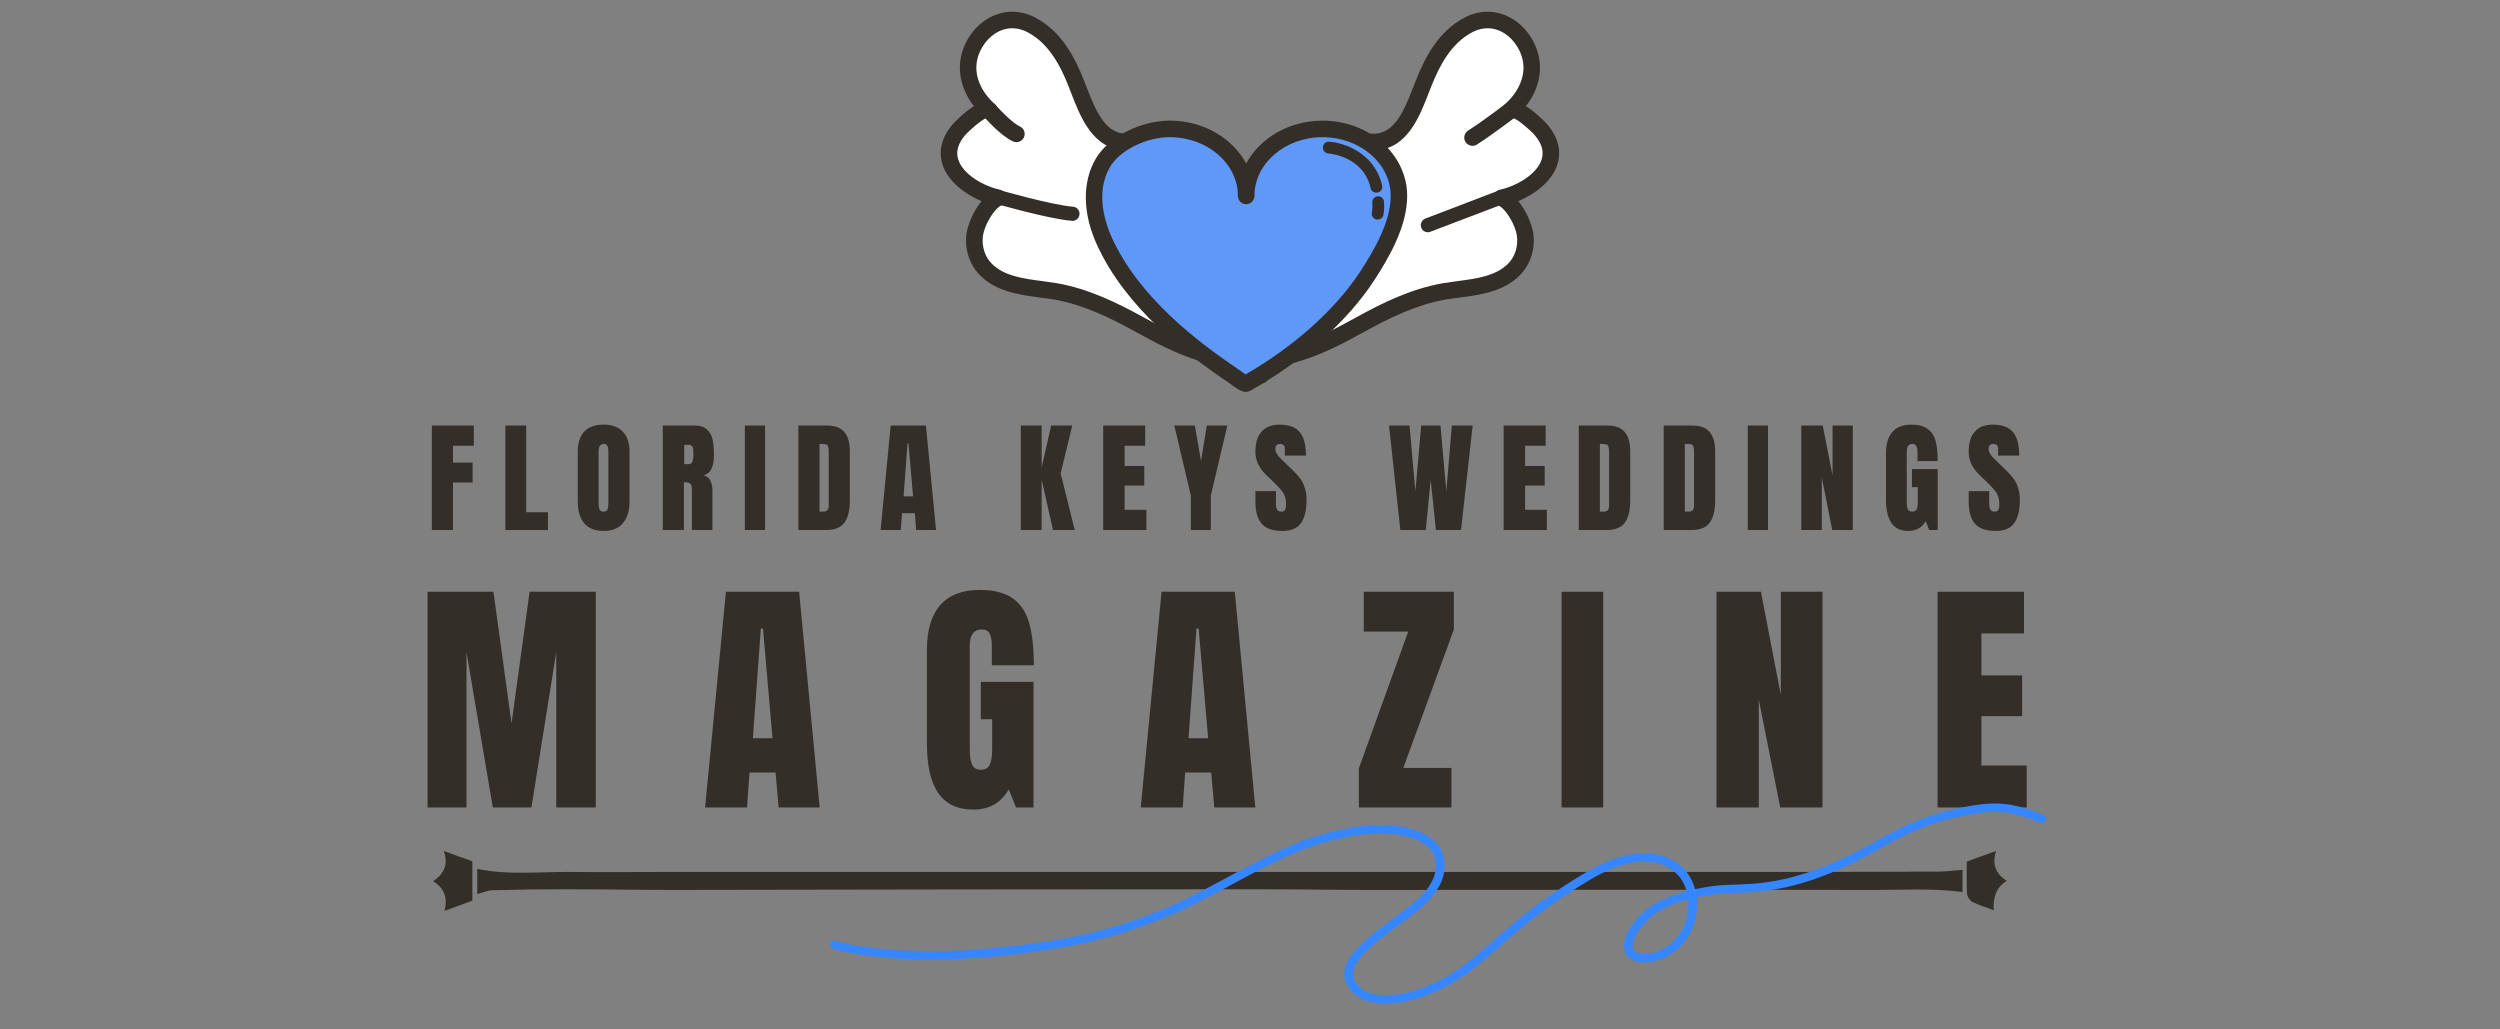 <svg xmlns="http://www.w3.org/2000/svg" xmlns:xlink="http://www.w3.org/1999/xlink" width="170" zoomAndPan="magnify" viewBox="0 0 127.5 52.5" height="70" preserveAspectRatio="xMidYMid meet" version="1.0"><rect x="0" y="0" width="127.5" height="52.5" fill="#808080" stroke="none"/><defs><g/><clipPath id="83fdde0266"><path d="M 22 43.398 L 25 43.398 L 25 46.457 L 22 46.457 Z M 22 43.398 " clip-rule="nonzero"/></clipPath><clipPath id="dc0f74a6e8"><path d="M 100 43.398 L 103 43.398 L 103 46.457 L 100 46.457 Z M 100 43.398 " clip-rule="nonzero"/></clipPath><clipPath id="e9c48f3998"><path d="M 42.332 40.977 L 104.348 40.977 L 104.348 51.184 L 42.332 51.184 Z M 42.332 40.977 " clip-rule="nonzero"/></clipPath><clipPath id="86101179ce"><path d="M 64 1 L 80 1 L 80 19.992 L 64 19.992 Z M 64 1 " clip-rule="nonzero"/></clipPath><clipPath id="b709cbdc54"><path d="M 63 0.602 L 80 0.602 L 80 19.992 L 63 19.992 Z M 63 0.602 " clip-rule="nonzero"/></clipPath><clipPath id="9dd9ab7d5b"><path d="M 48 1 L 64 1 L 64 19.992 L 48 19.992 Z M 48 1 " clip-rule="nonzero"/></clipPath><clipPath id="db982217e0"><path d="M 47.41 0.602 L 64 0.602 L 64 19.992 L 47.41 19.992 Z M 47.41 0.602 " clip-rule="nonzero"/></clipPath><clipPath id="09c6f2c382"><path d="M 55 6 L 72 6 L 72 19.992 L 55 19.992 Z M 55 6 " clip-rule="nonzero"/></clipPath></defs><g fill="#342e29" fill-opacity="1"><g transform="translate(21.322, 41.18)"><g><path d="M 0.484 0 L 0.484 -11 L 3.844 -11 L 4.766 -4.281 L 5.688 -11 L 9.062 -11 L 9.062 0 L 7.047 0 L 7.047 -7.922 L 5.781 0 L 3.812 0 L 2.469 -7.922 L 2.469 0 Z M 0.484 0 "/></g></g></g><g fill="#342e29" fill-opacity="1"><g transform="translate(35.772, 41.18)"><g><path d="M 0.188 0 L 1.25 -11 L 4.984 -11 L 6.031 0 L 3.938 0 L 3.781 -1.781 L 2.453 -1.781 L 2.328 0 Z M 2.625 -3.531 L 3.625 -3.531 L 3.141 -9.125 L 3.031 -9.125 Z M 2.625 -3.531 "/></g></g></g><g fill="#342e29" fill-opacity="1"><g transform="translate(46.881, 41.18)"><g><path d="M 2.75 0.109 C 1.957 0.109 1.363 -0.172 0.969 -0.734 C 0.582 -1.297 0.391 -2.145 0.391 -3.281 L 0.391 -8.016 C 0.391 -9.023 0.613 -9.789 1.062 -10.312 C 1.52 -10.832 2.195 -11.094 3.094 -11.094 C 3.82 -11.094 4.383 -10.945 4.781 -10.656 C 5.188 -10.363 5.461 -9.941 5.609 -9.391 C 5.766 -8.836 5.844 -8.125 5.844 -7.25 L 3.703 -7.25 L 3.703 -8.234 C 3.703 -8.504 3.664 -8.711 3.594 -8.859 C 3.52 -9.004 3.391 -9.078 3.203 -9.078 C 2.785 -9.078 2.578 -8.801 2.578 -8.25 L 2.578 -2.938 C 2.578 -2.602 2.617 -2.348 2.703 -2.172 C 2.785 -2.004 2.93 -1.922 3.141 -1.922 C 3.359 -1.922 3.508 -2.004 3.594 -2.172 C 3.676 -2.348 3.719 -2.602 3.719 -2.938 L 3.719 -4.5 L 3.141 -4.5 L 3.141 -6.406 L 5.828 -6.406 L 5.828 0 L 4.938 0 L 4.562 -0.922 C 4.176 -0.234 3.57 0.109 2.75 0.109 Z M 2.75 0.109 "/></g></g></g><g fill="#342e29" fill-opacity="1"><g transform="translate(57.99, 41.18)"><g><path d="M 0.188 0 L 1.25 -11 L 4.984 -11 L 6.031 0 L 3.938 0 L 3.781 -1.781 L 2.453 -1.781 L 2.328 0 Z M 2.625 -3.531 L 3.625 -3.531 L 3.141 -9.125 L 3.031 -9.125 Z M 2.625 -3.531 "/></g></g></g><g fill="#342e29" fill-opacity="1"><g transform="translate(69.1, 41.18)"><g><path d="M 0.203 0 L 0.203 -2 L 2.719 -8.969 L 0.453 -8.969 L 0.453 -11 L 5.047 -11 L 5.047 -9.078 L 2.469 -2.016 L 4.922 -2.016 L 4.922 0 Z M 0.203 0 "/></g></g></g><g fill="#342e29" fill-opacity="1"><g transform="translate(79.249, 41.18)"><g><path d="M 0.391 0 L 0.391 -11 L 2.516 -11 L 2.516 0 Z M 0.391 0 "/></g></g></g><g fill="#342e29" fill-opacity="1"><g transform="translate(87.057, 41.18)"><g><path d="M 0.484 0 L 0.484 -11 L 2.75 -11 L 3.766 -5.734 L 3.766 -11 L 5.891 -11 L 5.891 0 L 3.734 0 L 2.641 -5.5 L 2.641 0 Z M 0.484 0 "/></g></g></g><g fill="#342e29" fill-opacity="1"><g transform="translate(98.332, 41.18)"><g><path d="M 0.484 0 L 0.484 -11 L 4.891 -11 L 4.891 -8.875 L 2.719 -8.875 L 2.719 -6.734 L 4.797 -6.734 L 4.797 -4.656 L 2.719 -4.656 L 2.719 -2.141 L 5.031 -2.141 L 5.031 0 Z M 0.484 0 "/></g></g></g><path fill="#342e29" d="M 24.34 45.598 C 24.34 45.156 24.34 44.734 24.34 44.312 C 25.914 44.645 27.508 44.453 29.098 44.469 C 30.707 44.488 32.316 44.469 33.941 44.469 C 43.262 44.469 52.562 44.469 61.883 44.469 C 70.289 44.469 78.695 44.469 87.105 44.469 C 91 44.469 94.883 44.469 98.777 44.453 C 99.211 44.453 99.625 44.398 100.09 44.363 C 100.09 44.715 100.09 45.141 100.09 45.492 C 98.465 45.281 96.82 45.402 95.195 45.387 C 86.789 45.367 78.398 45.387 69.992 45.387 C 68 45.387 66.027 45.352 64.039 45.352 C 54.141 45.352 44.254 45.367 34.355 45.387 C 32.5 45.387 30.641 45.352 28.785 45.352 C 27.574 45.352 26.348 45.367 25.137 45.402 C 24.887 45.402 24.621 45.527 24.34 45.598 Z M 24.34 45.598 " fill-opacity="1" fill-rule="nonzero"/><g clip-path="url(#83fdde0266)"><path fill="#342e29" d="M 22.086 44.945 C 22.633 44.574 22.883 44.102 22.633 43.398 C 23.145 43.59 23.594 43.75 24.09 43.926 C 24.09 44.574 24.09 45.262 24.09 45.93 C 23.629 46.105 23.164 46.281 22.664 46.457 C 22.848 45.809 22.664 45.281 22.086 44.945 Z M 22.086 44.945 " fill-opacity="1" fill-rule="nonzero"/></g><g clip-path="url(#dc0f74a6e8)"><path fill="#342e29" d="M 101.797 43.398 C 101.582 44.102 101.797 44.574 102.344 44.926 C 101.781 45.262 101.648 45.789 101.68 46.422 C 101.301 46.281 100.934 46.16 100.586 46 C 100.469 45.93 100.336 45.738 100.32 45.598 C 100.289 45.051 100.305 44.504 100.305 43.941 C 100.801 43.766 101.266 43.59 101.797 43.398 Z M 101.797 43.398 " fill-opacity="1" fill-rule="nonzero"/></g><g clip-path="url(#e9c48f3998)"><path fill="#3686ff" d="M 83.844 48.66 C 83.918 48.66 83.988 48.656 84.062 48.648 C 84.145 48.637 84.223 48.621 84.301 48.605 C 84.391 48.582 84.477 48.555 84.562 48.52 C 84.645 48.488 84.723 48.449 84.801 48.41 C 84.887 48.363 84.973 48.309 85.055 48.254 C 85.137 48.191 85.219 48.125 85.297 48.055 C 85.383 47.969 85.469 47.879 85.547 47.785 C 85.613 47.703 85.676 47.613 85.73 47.523 C 85.785 47.434 85.832 47.34 85.875 47.246 C 85.922 47.137 85.961 47.023 85.996 46.91 C 86 46.902 86 46.895 86.004 46.887 C 86.035 46.762 86.059 46.637 86.078 46.508 C 86.094 46.379 86.105 46.25 86.105 46.117 C 86.105 46.035 86.102 45.957 86.094 45.875 C 85.84 45.941 85.59 46.016 85.348 46.109 C 85.172 46.18 85 46.258 84.832 46.344 C 84.676 46.43 84.52 46.523 84.375 46.629 C 84.266 46.707 84.16 46.797 84.059 46.887 C 83.949 46.992 83.848 47.102 83.754 47.219 C 83.656 47.34 83.566 47.461 83.488 47.594 C 83.438 47.672 83.395 47.758 83.355 47.844 C 83.336 47.898 83.316 47.953 83.297 48.008 C 83.285 48.051 83.277 48.094 83.27 48.137 C 83.27 48.172 83.266 48.207 83.266 48.242 C 83.266 48.266 83.266 48.289 83.27 48.312 C 83.273 48.332 83.277 48.352 83.281 48.371 C 83.285 48.387 83.289 48.398 83.297 48.414 C 83.301 48.43 83.309 48.441 83.316 48.457 C 83.324 48.469 83.332 48.48 83.34 48.488 C 83.348 48.5 83.355 48.512 83.367 48.52 C 83.379 48.531 83.391 48.543 83.402 48.555 C 83.418 48.562 83.43 48.57 83.445 48.578 C 83.465 48.59 83.484 48.598 83.504 48.605 C 83.527 48.617 83.551 48.625 83.578 48.633 C 83.613 48.641 83.652 48.648 83.691 48.652 C 83.742 48.656 83.793 48.66 83.844 48.66 Z M 69.504 50.969 C 69.121 50.793 68.809 50.48 68.637 50.113 C 68.562 49.945 68.547 49.762 68.562 49.582 C 68.574 49.48 68.59 49.379 68.621 49.281 C 68.656 49.176 68.703 49.078 68.754 48.98 C 68.867 48.766 69.02 48.582 69.184 48.402 C 69.363 48.211 69.559 48.031 69.758 47.855 C 70.176 47.492 70.625 47.16 71.078 46.828 C 71.508 46.516 71.941 46.199 72.336 45.84 C 72.473 45.711 72.602 45.574 72.719 45.43 C 72.797 45.332 72.867 45.234 72.93 45.133 C 72.93 45.133 72.93 45.137 72.93 45.137 C 72.93 45.137 72.93 45.133 72.934 45.133 C 72.938 45.125 72.941 45.117 72.945 45.113 C 72.941 45.117 72.938 45.121 72.934 45.129 C 72.984 45.039 73.031 44.953 73.074 44.859 C 73.109 44.781 73.141 44.699 73.168 44.613 C 73.188 44.535 73.203 44.453 73.219 44.371 C 73.227 44.309 73.23 44.242 73.234 44.176 C 73.23 44.109 73.227 44.047 73.219 43.98 C 73.211 43.914 73.195 43.848 73.18 43.777 C 73.16 43.711 73.141 43.648 73.117 43.582 C 73.098 43.539 73.074 43.496 73.055 43.453 C 73.031 43.414 73.004 43.379 72.98 43.344 C 72.949 43.305 72.918 43.27 72.883 43.238 C 72.828 43.188 72.773 43.141 72.715 43.098 C 72.641 43.039 72.559 42.988 72.477 42.941 C 72.367 42.879 72.254 42.824 72.141 42.777 C 72.008 42.73 71.879 42.688 71.746 42.652 C 71.562 42.605 71.379 42.57 71.191 42.547 C 70.949 42.516 70.707 42.504 70.461 42.5 C 70.109 42.5 69.758 42.523 69.41 42.566 C 68.977 42.625 68.547 42.707 68.121 42.812 C 67.57 42.949 67.023 43.105 66.496 43.309 C 65.273 43.793 64.117 44.414 62.965 45.031 C 62.969 45.031 62.977 45.027 62.98 45.023 C 62.961 45.035 62.941 45.043 62.922 45.055 C 62.926 45.055 62.926 45.055 62.926 45.055 C 62.809 45.117 62.691 45.18 62.578 45.242 C 62.52 45.273 62.461 45.305 62.402 45.336 C 62.402 45.336 62.402 45.336 62.398 45.336 C 62.391 45.34 62.383 45.344 62.375 45.348 C 62.371 45.352 62.367 45.352 62.359 45.355 C 62.355 45.359 62.352 45.363 62.344 45.367 C 62.344 45.367 62.34 45.367 62.34 45.367 C 62.332 45.371 62.328 45.375 62.32 45.379 C 62.262 45.41 62.203 45.441 62.145 45.473 C 61.887 45.609 61.629 45.746 61.371 45.883 C 61.129 46.008 60.883 46.129 60.633 46.25 C 60.387 46.371 60.137 46.492 59.887 46.598 C 59.355 46.824 58.82 47.035 58.281 47.227 C 57.973 47.336 57.664 47.441 57.355 47.543 C 57.047 47.641 56.738 47.73 56.426 47.812 C 55.805 47.98 55.176 48.129 54.539 48.246 C 53.945 48.355 53.352 48.453 52.75 48.539 C 52.113 48.629 51.473 48.707 50.828 48.766 C 50.215 48.824 49.598 48.867 48.984 48.902 C 48.387 48.938 47.785 48.93 47.184 48.926 C 46.867 48.922 46.551 48.922 46.234 48.91 C 45.918 48.898 45.602 48.875 45.285 48.848 C 45.133 48.836 44.977 48.82 44.82 48.805 C 44.75 48.801 44.676 48.793 44.605 48.781 C 44.57 48.777 44.539 48.773 44.504 48.77 C 44.484 48.77 44.465 48.766 44.441 48.762 C 44.426 48.762 44.41 48.758 44.395 48.758 C 44.125 48.723 43.855 48.68 43.586 48.637 C 43.336 48.598 43.086 48.555 42.84 48.488 C 42.707 48.457 42.574 48.422 42.453 48.359 C 42.449 48.355 42.445 48.352 42.441 48.352 C 42.438 48.348 42.434 48.344 42.43 48.344 C 42.336 48.289 42.309 48.164 42.355 48.074 C 42.406 47.977 42.547 47.922 42.652 47.977 C 42.672 47.988 42.691 48 42.715 48.008 C 42.793 48.039 42.875 48.059 42.957 48.082 C 43.195 48.141 43.434 48.18 43.676 48.219 C 43.938 48.262 44.203 48.305 44.469 48.34 C 44.508 48.344 44.543 48.348 44.582 48.355 C 44.578 48.352 44.57 48.352 44.562 48.352 C 45.031 48.406 45.504 48.449 45.977 48.473 C 46.473 48.496 46.965 48.5 47.457 48.504 C 47.449 48.504 47.441 48.504 47.43 48.504 C 47.773 48.504 48.113 48.504 48.457 48.496 C 48.816 48.488 49.176 48.469 49.535 48.445 C 50.27 48.391 51.004 48.332 51.734 48.242 C 51.727 48.246 51.715 48.246 51.707 48.246 C 52.363 48.164 53.016 48.074 53.668 47.969 C 53.992 47.914 54.312 47.855 54.633 47.797 C 54.992 47.727 55.348 47.648 55.703 47.559 C 55.699 47.562 55.699 47.562 55.699 47.562 C 56.227 47.43 56.75 47.289 57.27 47.121 C 57.766 46.961 58.258 46.785 58.746 46.602 C 58.738 46.605 58.73 46.609 58.719 46.609 C 59.242 46.41 59.758 46.199 60.258 45.957 C 60.77 45.711 61.273 45.453 61.773 45.188 C 61.887 45.125 62.004 45.062 62.117 45 C 62.141 44.988 62.164 44.977 62.188 44.965 C 62.191 44.961 62.195 44.961 62.203 44.957 C 62.242 44.938 62.281 44.914 62.32 44.895 C 62.453 44.82 62.59 44.746 62.727 44.676 C 62.723 44.68 62.715 44.68 62.711 44.684 C 63.738 44.133 64.77 43.582 65.844 43.117 C 66.117 42.996 66.391 42.887 66.676 42.789 C 66.938 42.699 67.207 42.621 67.477 42.543 C 68.012 42.391 68.559 42.266 69.109 42.18 C 69.691 42.086 70.289 42.055 70.875 42.09 C 71.418 42.121 71.961 42.23 72.453 42.449 C 72.695 42.555 72.922 42.699 73.117 42.867 C 73.207 42.945 73.285 43.027 73.355 43.117 C 73.43 43.219 73.492 43.332 73.535 43.445 C 73.617 43.668 73.672 43.902 73.676 44.141 C 73.68 44.371 73.637 44.605 73.559 44.828 C 73.301 45.578 72.688 46.145 72.062 46.633 C 71.688 46.922 71.305 47.195 70.926 47.477 C 70.539 47.766 70.16 48.066 69.809 48.391 C 69.645 48.547 69.488 48.707 69.344 48.875 C 69.293 48.941 69.25 49.004 69.203 49.074 C 69.156 49.152 69.117 49.23 69.078 49.312 C 69.066 49.348 69.055 49.379 69.043 49.414 C 69.031 49.461 69.02 49.508 69.012 49.555 C 69.004 49.613 69 49.668 69 49.723 C 69 49.75 69.004 49.777 69.004 49.801 C 69.008 49.824 69.012 49.848 69.02 49.867 C 69.027 49.895 69.035 49.918 69.043 49.941 C 69.059 49.977 69.078 50.012 69.098 50.047 C 69.129 50.098 69.16 50.145 69.195 50.191 C 69.23 50.234 69.27 50.277 69.309 50.316 C 69.352 50.363 69.402 50.402 69.453 50.441 C 69.5 50.477 69.551 50.508 69.598 50.535 C 69.648 50.562 69.703 50.586 69.754 50.609 C 69.832 50.637 69.906 50.664 69.984 50.684 C 70.082 50.707 70.184 50.727 70.285 50.738 C 70.414 50.754 70.539 50.762 70.672 50.762 C 70.828 50.762 70.988 50.75 71.145 50.734 C 71.363 50.707 71.582 50.668 71.801 50.613 C 72.082 50.543 72.363 50.453 72.637 50.348 C 72.629 50.352 72.617 50.355 72.609 50.359 C 72.965 50.219 73.309 50.062 73.641 49.883 C 73.633 49.887 73.625 49.891 73.617 49.895 C 73.938 49.719 74.25 49.523 74.547 49.312 C 74.957 49.016 75.34 48.695 75.719 48.363 C 76.047 48.078 76.375 47.789 76.707 47.504 C 77.035 47.219 77.371 46.938 77.715 46.664 C 78.059 46.387 78.41 46.121 78.77 45.863 C 78.77 45.867 78.77 45.867 78.766 45.867 C 79.168 45.582 79.574 45.309 79.988 45.043 C 80.418 44.766 80.859 44.496 81.312 44.254 C 81.871 43.953 82.469 43.715 83.098 43.586 C 83.375 43.531 83.664 43.504 83.949 43.512 C 84.207 43.52 84.461 43.559 84.707 43.625 C 85.066 43.719 85.398 43.902 85.68 44.129 C 85.957 44.355 86.176 44.652 86.316 44.973 C 86.371 45.098 86.414 45.223 86.449 45.352 C 86.516 45.336 86.582 45.324 86.648 45.309 C 87.012 45.234 87.379 45.18 87.746 45.148 C 88.066 45.125 88.387 45.121 88.707 45.109 C 89.117 45.094 89.523 45.066 89.93 45.02 C 89.922 45.02 89.91 45.02 89.902 45.02 C 90.367 44.965 90.824 44.879 91.281 44.766 C 91.836 44.625 92.375 44.449 92.91 44.246 C 92.902 44.25 92.891 44.254 92.883 44.258 C 93.605 43.977 94.301 43.641 94.984 43.277 C 94.98 43.281 94.977 43.281 94.973 43.281 C 95.516 42.992 96.047 42.688 96.59 42.402 C 96.852 42.266 97.117 42.137 97.387 42.016 C 97.645 41.902 97.91 41.797 98.18 41.703 C 98.684 41.523 99.203 41.375 99.727 41.254 C 100.168 41.152 100.613 41.07 101.066 41.016 C 101.59 40.953 102.121 40.965 102.641 41.062 C 103.188 41.168 103.715 41.355 104.227 41.566 C 104.336 41.613 104.379 41.75 104.328 41.852 C 104.301 41.902 104.254 41.941 104.195 41.957 C 104.141 41.977 104.086 41.969 104.031 41.945 C 103.984 41.93 103.941 41.91 103.895 41.891 C 103.902 41.895 103.914 41.898 103.922 41.902 C 103.586 41.77 103.246 41.652 102.898 41.559 C 102.902 41.559 102.91 41.562 102.918 41.562 C 102.91 41.559 102.902 41.559 102.895 41.559 C 102.895 41.555 102.891 41.555 102.891 41.555 C 102.891 41.555 102.895 41.555 102.895 41.559 C 102.688 41.504 102.477 41.461 102.262 41.434 C 102.09 41.414 101.918 41.402 101.746 41.398 C 101.512 41.402 101.277 41.418 101.043 41.445 C 101.051 41.445 101.055 41.445 101.062 41.445 C 100.57 41.504 100.082 41.605 99.602 41.723 C 99.613 41.719 99.621 41.715 99.629 41.715 C 99.105 41.844 98.59 42 98.086 42.191 C 97.562 42.391 97.062 42.633 96.57 42.898 C 96.031 43.188 95.5 43.492 94.957 43.777 C 94.402 44.066 93.832 44.34 93.246 44.57 C 92.668 44.801 92.078 45 91.473 45.156 C 90.883 45.309 90.281 45.41 89.672 45.473 C 89.242 45.516 88.809 45.531 88.375 45.547 C 88.074 45.555 87.77 45.566 87.469 45.602 C 87.152 45.645 86.84 45.699 86.527 45.77 C 86.574 46.188 86.535 46.613 86.422 47.02 C 86.367 47.203 86.301 47.387 86.211 47.559 C 86.125 47.734 86.016 47.895 85.895 48.047 C 85.672 48.32 85.398 48.566 85.086 48.742 C 84.82 48.895 84.531 49 84.23 49.051 C 84.098 49.074 83.961 49.086 83.828 49.086 C 83.711 49.086 83.594 49.074 83.48 49.047 C 83.266 48.988 83.066 48.879 82.945 48.688 C 82.82 48.492 82.805 48.262 82.84 48.039 C 82.883 47.777 83.008 47.535 83.148 47.309 C 83.227 47.184 83.316 47.062 83.414 46.945 C 83.508 46.828 83.613 46.715 83.723 46.609 C 84.23 46.129 84.871 45.805 85.543 45.59 C 85.699 45.539 85.859 45.496 86.02 45.453 C 86.02 45.449 86.02 45.445 86.016 45.441 C 85.992 45.352 85.961 45.262 85.922 45.172 C 85.891 45.098 85.855 45.027 85.816 44.957 C 85.773 44.887 85.73 44.82 85.684 44.754 C 85.625 44.684 85.566 44.613 85.5 44.551 C 85.441 44.492 85.379 44.438 85.312 44.391 C 85.23 44.328 85.148 44.277 85.062 44.227 C 84.984 44.188 84.906 44.148 84.828 44.113 C 84.73 44.078 84.629 44.043 84.527 44.016 C 84.418 43.988 84.309 43.969 84.199 43.953 C 84.078 43.941 83.961 43.938 83.84 43.934 C 83.711 43.938 83.582 43.945 83.453 43.961 C 83.289 43.98 83.129 44.012 82.969 44.051 C 82.754 44.105 82.543 44.172 82.332 44.25 C 82.34 44.246 82.344 44.246 82.352 44.242 C 82.086 44.348 81.828 44.465 81.578 44.594 C 81.137 44.832 80.707 45.094 80.285 45.363 C 79.863 45.629 79.453 45.906 79.051 46.195 C 79.031 46.207 79.012 46.219 78.996 46.234 C 78.996 46.23 78.996 46.23 78.996 46.23 C 78.605 46.516 78.219 46.809 77.844 47.113 C 77.457 47.426 77.082 47.75 76.707 48.074 C 76.344 48.391 75.98 48.715 75.609 49.027 C 75.133 49.43 74.625 49.809 74.078 50.129 C 73.574 50.422 73.039 50.668 72.484 50.855 C 71.973 51.027 71.438 51.152 70.895 51.18 C 70.82 51.184 70.746 51.188 70.668 51.188 C 70.27 51.188 69.867 51.129 69.504 50.969 " fill-opacity="1" fill-rule="nonzero"/></g><g clip-path="url(#86101179ce)"><path fill="#ffffff" d="M 69.871 7.234 C 71.566 7.367 72.102 5.508 72.617 4.219 C 73.09 3.027 73.734 1.871 74.906 1.262 C 76.012 0.688 77.168 1.188 77.766 2.199 C 78.477 3.398 78.051 4.734 77.031 5.633 C 77.328 5.371 78.406 6.406 78.57 6.598 C 80.02 8.262 78.164 9.73 76.59 10.086 C 77.168 10.363 77.688 11.344 77.777 11.945 C 77.875 12.586 77.684 13.266 77.227 13.73 C 76.316 14.66 74.852 14.656 73.656 14.863 C 72.109 15.133 70.711 15.816 69.344 16.57 C 68.344 17.121 67.316 17.664 66.219 18 C 65.582 18.195 64.539 18.418 64.301 19.145 Z M 69.871 7.234 " fill-opacity="1" fill-rule="nonzero"/></g><g clip-path="url(#b709cbdc54)"><path fill="#342e29" d="M 64.301 19.566 C 64.246 19.566 64.195 19.559 64.145 19.535 C 63.938 19.453 63.828 19.227 63.898 19.012 C 63.93 18.918 63.973 18.824 64.027 18.738 L 69.488 7.059 C 69.562 6.898 69.727 6.801 69.902 6.816 C 71.039 6.902 71.539 5.844 72.078 4.438 C 72.129 4.309 72.176 4.184 72.227 4.062 C 72.664 2.957 73.344 1.598 74.711 0.887 C 75.082 0.695 75.469 0.598 75.863 0.598 C 76.77 0.598 77.613 1.117 78.129 1.984 C 78.777 3.082 78.645 4.367 77.82 5.414 C 78.363 5.746 78.883 6.312 78.887 6.32 C 79.617 7.156 79.582 7.914 79.422 8.402 C 79.145 9.25 78.297 9.895 77.434 10.258 C 77.844 10.758 78.125 11.434 78.195 11.883 C 78.312 12.676 78.062 13.477 77.527 14.023 C 76.699 14.875 75.5 15.035 74.445 15.176 C 74.195 15.207 73.957 15.238 73.727 15.277 C 72.227 15.539 70.832 16.23 69.547 16.938 C 68.562 17.484 67.5 18.047 66.34 18.402 C 66.266 18.426 66.188 18.449 66.105 18.473 C 65.637 18.609 65 18.797 64.766 19.141 L 64.68 19.324 C 64.609 19.477 64.457 19.566 64.301 19.566 Z M 70.137 7.664 L 65.387 17.812 C 65.555 17.754 65.719 17.707 65.871 17.664 C 65.949 17.641 66.023 17.617 66.094 17.598 C 67.176 17.266 68.191 16.723 69.141 16.199 C 70.488 15.457 71.957 14.73 73.582 14.445 C 73.828 14.406 74.086 14.371 74.336 14.336 C 75.301 14.211 76.297 14.078 76.926 13.434 C 77.273 13.078 77.441 12.531 77.359 12.008 C 77.285 11.492 76.82 10.664 76.41 10.469 C 76.246 10.391 76.152 10.219 76.172 10.039 C 76.191 9.863 76.32 9.715 76.496 9.676 C 77.367 9.48 78.375 8.887 78.621 8.141 C 78.754 7.727 78.637 7.312 78.254 6.875 C 78.051 6.641 77.441 6.117 77.188 6.023 C 77.027 6.09 76.836 6.051 76.715 5.914 C 76.559 5.738 76.578 5.473 76.75 5.316 C 77.504 4.652 78.07 3.543 77.402 2.414 C 77.043 1.805 76.469 1.441 75.863 1.441 C 75.605 1.441 75.348 1.508 75.098 1.637 C 73.98 2.219 73.395 3.406 73.008 4.375 C 72.961 4.492 72.914 4.613 72.863 4.742 C 72.398 5.949 71.766 7.598 70.137 7.664 Z M 70.137 7.664 " fill-opacity="1" fill-rule="nonzero"/></g><g clip-path="url(#9dd9ab7d5b)"><path fill="#ffffff" d="M 57.621 7.234 C 55.926 7.367 55.391 5.508 54.875 4.219 C 54.402 3.027 53.758 1.871 52.586 1.262 C 51.48 0.688 50.324 1.188 49.727 2.199 C 49.02 3.398 49.445 4.734 50.461 5.633 C 50.164 5.371 49.09 6.406 48.922 6.598 C 47.473 8.262 49.328 9.73 50.902 10.086 C 50.324 10.363 49.805 11.344 49.715 11.945 C 49.617 12.586 49.812 13.266 50.266 13.73 C 51.176 14.66 52.641 14.656 53.836 14.863 C 55.383 15.133 56.785 15.816 58.148 16.57 C 59.148 17.121 60.18 17.664 61.277 18 C 61.91 18.195 62.953 18.418 63.191 19.145 Z M 57.621 7.234 " fill-opacity="1" fill-rule="nonzero"/></g><g clip-path="url(#db982217e0)"><path fill="#342e29" d="M 63.191 19.566 C 63.035 19.566 62.883 19.477 62.812 19.324 L 62.727 19.141 C 62.492 18.797 61.855 18.609 61.387 18.473 C 61.305 18.449 61.227 18.426 61.152 18.402 C 59.992 18.047 58.934 17.484 57.945 16.938 C 56.66 16.23 55.27 15.539 53.766 15.277 C 53.539 15.238 53.301 15.207 53.047 15.176 C 51.992 15.035 50.797 14.875 49.965 14.023 C 49.43 13.477 49.18 12.676 49.297 11.883 C 49.367 11.434 49.648 10.758 50.059 10.258 C 49.195 9.895 48.348 9.25 48.07 8.402 C 47.914 7.914 47.875 7.156 48.605 6.32 C 48.609 6.312 49.129 5.746 49.672 5.414 C 48.848 4.367 48.715 3.082 49.363 1.984 C 49.879 1.117 50.723 0.598 51.629 0.598 C 52.023 0.598 52.41 0.695 52.781 0.887 C 54.148 1.598 54.828 2.957 55.266 4.062 C 55.316 4.184 55.363 4.309 55.414 4.438 C 55.953 5.844 56.453 6.902 57.59 6.816 C 57.766 6.801 57.93 6.898 58.004 7.059 L 63.469 18.738 C 63.512 18.809 63.547 18.887 63.574 18.965 C 63.602 19.02 63.617 19.078 63.617 19.145 C 63.617 19.375 63.434 19.559 63.211 19.566 C 63.203 19.566 63.199 19.566 63.191 19.566 Z M 50.301 6.023 C 50.062 6.105 49.445 6.641 49.238 6.875 C 48.859 7.312 48.738 7.727 48.871 8.141 C 49.117 8.887 50.125 9.48 50.996 9.676 C 51.172 9.715 51.301 9.863 51.32 10.039 C 51.34 10.219 51.246 10.391 51.082 10.469 C 50.672 10.664 50.211 11.492 50.133 12.008 C 50.055 12.531 50.219 13.078 50.566 13.434 C 51.195 14.078 52.191 14.211 53.156 14.336 C 53.406 14.371 53.664 14.406 53.91 14.445 C 55.535 14.73 57.004 15.457 58.352 16.199 C 59.301 16.723 60.316 17.266 61.398 17.598 C 61.469 17.617 61.543 17.641 61.621 17.664 C 61.773 17.707 61.938 17.754 62.105 17.812 L 57.355 7.66 C 55.727 7.598 55.094 5.949 54.629 4.742 C 54.578 4.613 54.531 4.492 54.484 4.371 C 54.102 3.406 53.512 2.219 52.395 1.637 C 52.145 1.508 51.887 1.441 51.629 1.441 C 51.023 1.441 50.449 1.805 50.09 2.414 C 49.422 3.543 49.988 4.652 50.742 5.316 C 50.914 5.473 50.934 5.738 50.777 5.914 C 50.656 6.051 50.461 6.09 50.301 6.023 Z M 50.301 6.023 " fill-opacity="1" fill-rule="nonzero"/></g><g clip-path="url(#09c6f2c382)"><path fill="#6098f8" d="M 67.449 6.574 C 65.297 6.574 63.555 8.105 63.555 9.992 C 63.555 8.105 61.809 6.574 59.66 6.574 C 58.391 6.574 56.863 7.266 56.25 8.297 C 55.527 9.52 55.754 11.051 56.316 12.285 C 57.621 15.16 60.238 17.375 62.91 19.176 C 62.961 19.211 63.477 19.605 63.555 19.562 C 65.914 18.238 68.289 16.277 69.715 14.094 C 70.488 12.914 71.344 11.41 71.344 9.992 C 71.344 8.105 69.602 6.574 67.449 6.574 Z M 67.449 6.574 " fill-opacity="1" fill-rule="nonzero"/><path fill="#342e29" d="M 63.539 19.988 C 63.355 19.988 63.168 19.891 62.711 19.555 L 62.672 19.523 C 60.488 18.051 57.41 15.711 55.934 12.461 C 55.207 10.859 55.191 9.266 55.891 8.082 C 56.543 6.98 58.164 6.152 59.66 6.152 C 61.375 6.152 62.859 7.047 63.555 8.34 C 64.25 7.047 65.734 6.152 67.449 6.152 C 69.828 6.152 71.766 7.875 71.766 9.992 C 71.766 11.531 70.859 13.117 70.066 14.324 C 68.711 16.398 66.41 18.441 63.762 19.93 C 63.691 19.969 63.617 19.988 63.539 19.988 Z M 59.66 6.996 C 58.457 6.996 57.117 7.66 56.613 8.512 C 55.82 9.848 56.41 11.473 56.699 12.109 C 58.09 15.168 61.043 17.406 63.145 18.828 C 63.152 18.832 63.176 18.848 63.207 18.871 C 63.359 18.98 63.457 19.051 63.523 19.094 C 65.988 17.68 68.105 15.781 69.363 13.863 C 70.09 12.75 70.926 11.305 70.926 9.992 C 70.926 8.34 69.367 6.996 67.449 6.996 C 65.535 6.996 63.977 8.34 63.977 9.992 C 63.977 10.227 63.785 10.414 63.555 10.414 C 63.32 10.414 63.133 10.227 63.133 9.992 C 63.133 8.34 61.574 6.996 59.66 6.996 Z M 59.66 6.996 " fill-opacity="1" fill-rule="nonzero"/></g><path fill="#6098f8" d="M 70.289 10.309 C 70.309 10.707 70.266 10.848 70.262 10.902 " fill-opacity="1" fill-rule="nonzero"/><path fill="#342e29" d="M 70.262 11.199 C 70.25 11.199 70.238 11.199 70.227 11.199 C 70.062 11.18 69.945 11.035 69.961 10.871 C 69.965 10.855 69.965 10.84 69.969 10.816 C 69.98 10.754 70.004 10.625 69.988 10.324 C 69.977 10.16 70.105 10.02 70.273 10.008 C 70.438 10 70.578 10.129 70.586 10.297 C 70.605 10.66 70.578 10.836 70.562 10.918 L 70.559 10.938 C 70.539 11.09 70.41 11.199 70.262 11.199 Z M 70.262 11.199 " fill-opacity="1" fill-rule="nonzero"/><path fill="#6098f8" d="M 67.77 7.527 C 67.77 7.527 69.77 7.66 70.195 9.527 " fill-opacity="1" fill-rule="nonzero"/><path fill="#342e29" d="M 70.195 9.828 C 70.059 9.828 69.934 9.734 69.902 9.594 C 69.535 7.977 67.82 7.832 67.746 7.828 C 67.582 7.816 67.457 7.672 67.469 7.508 C 67.48 7.34 67.621 7.215 67.789 7.227 C 68.559 7.277 70.113 7.809 70.488 9.461 C 70.527 9.621 70.426 9.781 70.262 9.82 C 70.242 9.824 70.219 9.828 70.195 9.828 Z M 70.195 9.828 " fill-opacity="1" fill-rule="nonzero"/><path fill="#ffffff" d="M 50.461 5.633 C 50.461 5.633 51.277 6.578 51.84 6.828 " fill-opacity="1" fill-rule="nonzero"/><path fill="#342e29" d="M 51.836 7.25 C 51.781 7.25 51.723 7.238 51.668 7.215 C 51.039 6.934 50.234 6.016 50.145 5.91 C 49.992 5.734 50.012 5.469 50.188 5.316 C 50.363 5.164 50.629 5.184 50.781 5.359 C 51.074 5.695 51.664 6.289 52.008 6.445 C 52.223 6.539 52.316 6.789 52.223 7 C 52.152 7.156 52 7.25 51.836 7.25 Z M 51.836 7.25 " fill-opacity="1" fill-rule="nonzero"/><path fill="#ffffff" d="M 77.031 5.633 C 77.031 5.633 75.973 6.453 75.098 7.016 " fill-opacity="1" fill-rule="nonzero"/><path fill="#342e29" d="M 75.098 7.438 C 74.961 7.438 74.824 7.371 74.742 7.246 C 74.617 7.051 74.676 6.789 74.871 6.66 C 75.719 6.117 76.762 5.309 76.773 5.301 C 76.957 5.156 77.223 5.191 77.363 5.375 C 77.504 5.559 77.473 5.824 77.289 5.969 C 77.242 6 76.203 6.805 75.324 7.371 C 75.254 7.418 75.176 7.438 75.098 7.438 Z M 75.098 7.438 " fill-opacity="1" fill-rule="nonzero"/><path fill="#6098f8" d="M 50.789 10.016 C 50.789 10.016 53.496 10.805 54.695 10.902 " fill-opacity="1" fill-rule="nonzero"/><path fill="#342e29" d="M 54.695 11.266 C 54.688 11.266 54.676 11.262 54.668 11.262 C 53.445 11.16 50.801 10.395 50.688 10.363 C 50.496 10.309 50.387 10.105 50.441 9.914 C 50.496 9.723 50.699 9.613 50.891 9.668 C 50.914 9.676 53.578 10.445 54.727 10.543 C 54.926 10.559 55.074 10.734 55.055 10.934 C 55.039 11.121 54.883 11.266 54.695 11.266 Z M 54.695 11.266 " fill-opacity="1" fill-rule="nonzero"/><path fill="#6098f8" d="M 76.59 10.047 L 72.82 11.484 " fill-opacity="1" fill-rule="nonzero"/><path fill="#342e29" d="M 72.82 11.844 C 72.676 11.844 72.539 11.758 72.484 11.613 C 72.414 11.426 72.508 11.215 72.695 11.145 L 76.461 9.707 C 76.648 9.637 76.855 9.73 76.926 9.918 C 77 10.105 76.906 10.312 76.719 10.383 L 72.949 11.82 C 72.906 11.836 72.863 11.844 72.82 11.844 Z M 72.82 11.844 " fill-opacity="1" fill-rule="nonzero"/><g fill="#342e29" fill-opacity="1"><g transform="translate(21.79, 27.031)"><g><path d="M 0.234 0 L 0.234 -5.328 L 2.375 -5.328 L 2.375 -4.297 L 1.312 -4.297 L 1.312 -3.438 L 2.312 -3.438 L 2.312 -2.422 L 1.312 -2.422 L 1.312 0 Z M 0.234 0 "/></g></g></g><g fill="#342e29" fill-opacity="1"><g transform="translate(25.54, 27.031)"><g><path d="M 0.234 0 L 0.234 -5.328 L 1.297 -5.328 L 1.297 -0.906 L 2.406 -0.906 L 2.406 0 Z M 0.234 0 "/></g></g></g><g fill="#342e29" fill-opacity="1"><g transform="translate(29.278, 27.031)"><g><path d="M 1.5 0.047 C 1.07 0.047 0.742 -0.082 0.516 -0.344 C 0.297 -0.602 0.188 -0.973 0.188 -1.453 L 0.188 -3.984 C 0.188 -4.441 0.297 -4.785 0.516 -5.016 C 0.742 -5.254 1.07 -5.375 1.5 -5.375 C 1.938 -5.375 2.266 -5.254 2.484 -5.016 C 2.711 -4.785 2.828 -4.441 2.828 -3.984 L 2.828 -1.453 C 2.828 -0.973 2.711 -0.602 2.484 -0.344 C 2.266 -0.082 1.938 0.047 1.5 0.047 Z M 1.5 -0.938 C 1.602 -0.938 1.672 -0.973 1.703 -1.047 C 1.734 -1.129 1.75 -1.25 1.75 -1.406 L 1.75 -4 C 1.75 -4.125 1.734 -4.219 1.703 -4.281 C 1.672 -4.352 1.609 -4.391 1.516 -4.391 C 1.336 -4.391 1.25 -4.258 1.25 -4 L 1.25 -1.391 C 1.25 -1.242 1.266 -1.129 1.297 -1.047 C 1.336 -0.973 1.406 -0.938 1.5 -0.938 Z M 1.5 -0.938 "/></g></g></g><g fill="#342e29" fill-opacity="1"><g transform="translate(33.567, 27.031)"><g><path d="M 0.234 -5.328 L 1.875 -5.328 C 2.133 -5.328 2.332 -5.266 2.469 -5.141 C 2.613 -5.023 2.711 -4.863 2.766 -4.656 C 2.816 -4.445 2.844 -4.176 2.844 -3.844 C 2.844 -3.539 2.801 -3.301 2.719 -3.125 C 2.645 -2.957 2.508 -2.844 2.312 -2.781 C 2.477 -2.75 2.594 -2.664 2.656 -2.531 C 2.727 -2.406 2.766 -2.234 2.766 -2.016 L 2.766 0 L 1.719 0 L 1.719 -2.078 C 1.719 -2.234 1.688 -2.332 1.625 -2.375 C 1.57 -2.414 1.469 -2.438 1.312 -2.438 L 1.312 0 L 0.234 0 Z M 1.578 -3.359 C 1.723 -3.359 1.797 -3.52 1.797 -3.844 C 1.797 -3.977 1.789 -4.082 1.781 -4.156 C 1.77 -4.227 1.742 -4.273 1.703 -4.297 C 1.672 -4.328 1.625 -4.344 1.562 -4.344 L 1.328 -4.344 L 1.328 -3.359 Z M 1.578 -3.359 "/></g></g></g><g fill="#342e29" fill-opacity="1"><g transform="translate(37.8, 27.031)"><g><path d="M 0.188 0 L 0.188 -5.328 L 1.219 -5.328 L 1.219 0 Z M 0.188 0 "/></g></g></g><g fill="#342e29" fill-opacity="1"><g transform="translate(40.484, 27.031)"><g><path d="M 0.234 -5.328 L 1.703 -5.328 C 2.086 -5.328 2.375 -5.223 2.562 -5.016 C 2.75 -4.805 2.848 -4.492 2.859 -4.078 L 2.859 -1.578 C 2.867 -1.055 2.781 -0.66 2.594 -0.391 C 2.406 -0.129 2.098 0 1.672 0 L 0.234 0 Z M 1.5 -0.938 C 1.688 -0.938 1.781 -1.035 1.781 -1.234 L 1.781 -3.969 C 1.781 -4.094 1.77 -4.188 1.75 -4.25 C 1.738 -4.312 1.707 -4.348 1.656 -4.359 C 1.602 -4.379 1.523 -4.391 1.422 -4.391 L 1.312 -4.391 L 1.312 -0.938 Z M 1.5 -0.938 "/></g></g></g><g fill="#342e29" fill-opacity="1"><g transform="translate(44.816, 27.031)"><g><path d="M 0.094 0 L 0.609 -5.328 L 2.406 -5.328 L 2.922 0 L 1.906 0 L 1.844 -0.859 L 1.188 -0.859 L 1.125 0 Z M 1.266 -1.719 L 1.75 -1.719 L 1.516 -4.422 L 1.469 -4.422 Z M 1.266 -1.719 "/></g></g></g><g fill="#342e29" fill-opacity="1"><g transform="translate(49.099, 27.031)"><g/></g></g><g fill="#342e29" fill-opacity="1"><g transform="translate(51.827, 27.031)"><g><path d="M 0.234 0 L 0.234 -5.328 L 1.297 -5.328 L 1.297 -3.188 L 1.781 -5.328 L 2.859 -5.328 L 2.266 -2.891 L 2.984 0 L 1.875 0 L 1.297 -2.578 L 1.297 0 Z M 0.234 0 "/></g></g></g><g fill="#342e29" fill-opacity="1"><g transform="translate(56.029, 27.031)"><g><path d="M 0.234 0 L 0.234 -5.328 L 2.375 -5.328 L 2.375 -4.297 L 1.328 -4.297 L 1.328 -3.266 L 2.328 -3.266 L 2.328 -2.266 L 1.328 -2.266 L 1.328 -1.031 L 2.438 -1.031 L 2.438 0 Z M 0.234 0 "/></g></g></g><g fill="#342e29" fill-opacity="1"><g transform="translate(59.86, 27.031)"><g><path d="M 0.875 0 L 0.875 -1.75 L 0.031 -5.328 L 1.078 -5.328 L 1.391 -3.516 L 1.688 -5.328 L 2.734 -5.328 L 1.891 -1.75 L 1.891 0 Z M 0.875 0 "/></g></g></g><g fill="#342e29" fill-opacity="1"><g transform="translate(63.901, 27.031)"><g><path d="M 1.5 0.047 C 1.02 0.047 0.672 -0.07 0.453 -0.312 C 0.234 -0.551 0.125 -0.938 0.125 -1.469 L 0.125 -1.984 L 1.172 -1.984 L 1.172 -1.328 C 1.172 -1.066 1.258 -0.938 1.438 -0.938 C 1.531 -0.938 1.594 -0.961 1.625 -1.016 C 1.664 -1.066 1.688 -1.16 1.688 -1.297 C 1.688 -1.473 1.664 -1.613 1.625 -1.719 C 1.582 -1.832 1.531 -1.926 1.469 -2 C 1.406 -2.082 1.289 -2.207 1.125 -2.375 L 0.656 -2.828 C 0.301 -3.172 0.125 -3.555 0.125 -3.984 C 0.125 -4.441 0.227 -4.785 0.438 -5.016 C 0.645 -5.254 0.953 -5.375 1.359 -5.375 C 1.836 -5.375 2.18 -5.242 2.391 -4.984 C 2.598 -4.734 2.703 -4.336 2.703 -3.797 L 1.625 -3.797 L 1.625 -4.172 C 1.625 -4.242 1.602 -4.297 1.562 -4.328 C 1.52 -4.367 1.461 -4.391 1.391 -4.391 C 1.305 -4.391 1.242 -4.367 1.203 -4.328 C 1.16 -4.285 1.141 -4.223 1.141 -4.141 C 1.141 -3.973 1.242 -3.797 1.453 -3.609 L 2.062 -3.016 C 2.207 -2.867 2.328 -2.734 2.422 -2.609 C 2.516 -2.484 2.586 -2.332 2.641 -2.156 C 2.703 -1.988 2.734 -1.785 2.734 -1.547 C 2.734 -1.023 2.641 -0.629 2.453 -0.359 C 2.266 -0.086 1.945 0.047 1.5 0.047 Z M 1.5 0.047 "/></g></g></g><g fill="#342e29" fill-opacity="1"><g transform="translate(68.035, 27.031)"><g/></g></g><g fill="#342e29" fill-opacity="1"><g transform="translate(70.762, 27.031)"><g><path d="M 0.656 0 L 0.078 -5.328 L 1.125 -5.328 L 1.422 -1.969 L 1.719 -5.328 L 2.703 -5.328 L 3 -1.969 L 3.281 -5.328 L 4.344 -5.328 L 3.75 0 L 2.469 0 L 2.203 -2.562 L 1.953 0 Z M 0.656 0 "/></g></g></g><g fill="#342e29" fill-opacity="1"><g transform="translate(76.452, 27.031)"><g><path d="M 0.234 0 L 0.234 -5.328 L 2.375 -5.328 L 2.375 -4.297 L 1.328 -4.297 L 1.328 -3.266 L 2.328 -3.266 L 2.328 -2.266 L 1.328 -2.266 L 1.328 -1.031 L 2.438 -1.031 L 2.438 0 Z M 0.234 0 "/></g></g></g><g fill="#342e29" fill-opacity="1"><g transform="translate(80.283, 27.031)"><g><path d="M 0.234 -5.328 L 1.703 -5.328 C 2.086 -5.328 2.375 -5.223 2.562 -5.016 C 2.75 -4.805 2.848 -4.492 2.859 -4.078 L 2.859 -1.578 C 2.867 -1.055 2.781 -0.66 2.594 -0.391 C 2.406 -0.129 2.098 0 1.672 0 L 0.234 0 Z M 1.5 -0.938 C 1.688 -0.938 1.781 -1.035 1.781 -1.234 L 1.781 -3.969 C 1.781 -4.094 1.77 -4.188 1.75 -4.25 C 1.738 -4.312 1.707 -4.348 1.656 -4.359 C 1.602 -4.379 1.523 -4.391 1.422 -4.391 L 1.312 -4.391 L 1.312 -0.938 Z M 1.5 -0.938 "/></g></g></g><g fill="#342e29" fill-opacity="1"><g transform="translate(84.615, 27.031)"><g><path d="M 0.234 -5.328 L 1.703 -5.328 C 2.086 -5.328 2.375 -5.223 2.562 -5.016 C 2.75 -4.805 2.848 -4.492 2.859 -4.078 L 2.859 -1.578 C 2.867 -1.055 2.781 -0.66 2.594 -0.391 C 2.406 -0.129 2.098 0 1.672 0 L 0.234 0 Z M 1.5 -0.938 C 1.688 -0.938 1.781 -1.035 1.781 -1.234 L 1.781 -3.969 C 1.781 -4.094 1.77 -4.188 1.75 -4.25 C 1.738 -4.312 1.707 -4.348 1.656 -4.359 C 1.602 -4.379 1.523 -4.391 1.422 -4.391 L 1.312 -4.391 L 1.312 -0.938 Z M 1.5 -0.938 "/></g></g></g><g fill="#342e29" fill-opacity="1"><g transform="translate(88.948, 27.031)"><g><path d="M 0.188 0 L 0.188 -5.328 L 1.219 -5.328 L 1.219 0 Z M 0.188 0 "/></g></g></g><g fill="#342e29" fill-opacity="1"><g transform="translate(91.632, 27.031)"><g><path d="M 0.234 0 L 0.234 -5.328 L 1.328 -5.328 L 1.828 -2.781 L 1.828 -5.328 L 2.859 -5.328 L 2.859 0 L 1.812 0 L 1.281 -2.672 L 1.281 0 Z M 0.234 0 "/></g></g></g><g fill="#342e29" fill-opacity="1"><g transform="translate(95.995, 27.031)"><g><path d="M 1.328 0.047 C 0.941 0.047 0.656 -0.086 0.469 -0.359 C 0.281 -0.629 0.188 -1.039 0.188 -1.594 L 0.188 -3.891 C 0.188 -4.379 0.297 -4.75 0.516 -5 C 0.734 -5.25 1.062 -5.375 1.5 -5.375 C 1.852 -5.375 2.125 -5.301 2.312 -5.156 C 2.508 -5.02 2.645 -4.816 2.719 -4.547 C 2.789 -4.285 2.828 -3.941 2.828 -3.516 L 1.797 -3.516 L 1.797 -4 C 1.797 -4.125 1.773 -4.219 1.734 -4.281 C 1.703 -4.352 1.641 -4.391 1.547 -4.391 C 1.348 -4.391 1.25 -4.258 1.25 -4 L 1.25 -1.422 C 1.25 -1.254 1.27 -1.129 1.312 -1.047 C 1.352 -0.973 1.426 -0.938 1.531 -0.938 C 1.633 -0.938 1.707 -0.973 1.75 -1.047 C 1.789 -1.129 1.812 -1.254 1.812 -1.422 L 1.812 -2.188 L 1.516 -2.188 L 1.516 -3.109 L 2.828 -3.109 L 2.828 0 L 2.391 0 L 2.219 -0.453 C 2.02 -0.117 1.723 0.047 1.328 0.047 Z M 1.328 0.047 "/></g></g></g><g fill="#342e29" fill-opacity="1"><g transform="translate(100.278, 27.031)"><g><path d="M 1.5 0.047 C 1.02 0.047 0.672 -0.07 0.453 -0.312 C 0.234 -0.551 0.125 -0.938 0.125 -1.469 L 0.125 -1.984 L 1.172 -1.984 L 1.172 -1.328 C 1.172 -1.066 1.258 -0.938 1.438 -0.938 C 1.531 -0.938 1.594 -0.961 1.625 -1.016 C 1.664 -1.066 1.688 -1.16 1.688 -1.297 C 1.688 -1.473 1.664 -1.613 1.625 -1.719 C 1.582 -1.832 1.531 -1.926 1.469 -2 C 1.406 -2.082 1.289 -2.207 1.125 -2.375 L 0.656 -2.828 C 0.301 -3.172 0.125 -3.555 0.125 -3.984 C 0.125 -4.441 0.227 -4.785 0.438 -5.016 C 0.645 -5.254 0.953 -5.375 1.359 -5.375 C 1.836 -5.375 2.18 -5.242 2.391 -4.984 C 2.598 -4.734 2.703 -4.336 2.703 -3.797 L 1.625 -3.797 L 1.625 -4.172 C 1.625 -4.242 1.602 -4.297 1.562 -4.328 C 1.52 -4.367 1.461 -4.391 1.391 -4.391 C 1.305 -4.391 1.242 -4.367 1.203 -4.328 C 1.16 -4.285 1.141 -4.223 1.141 -4.141 C 1.141 -3.973 1.242 -3.797 1.453 -3.609 L 2.062 -3.016 C 2.207 -2.867 2.328 -2.734 2.422 -2.609 C 2.516 -2.484 2.586 -2.332 2.641 -2.156 C 2.703 -1.988 2.734 -1.785 2.734 -1.547 C 2.734 -1.023 2.641 -0.629 2.453 -0.359 C 2.266 -0.086 1.945 0.047 1.5 0.047 Z M 1.5 0.047 "/></g></g></g></svg>